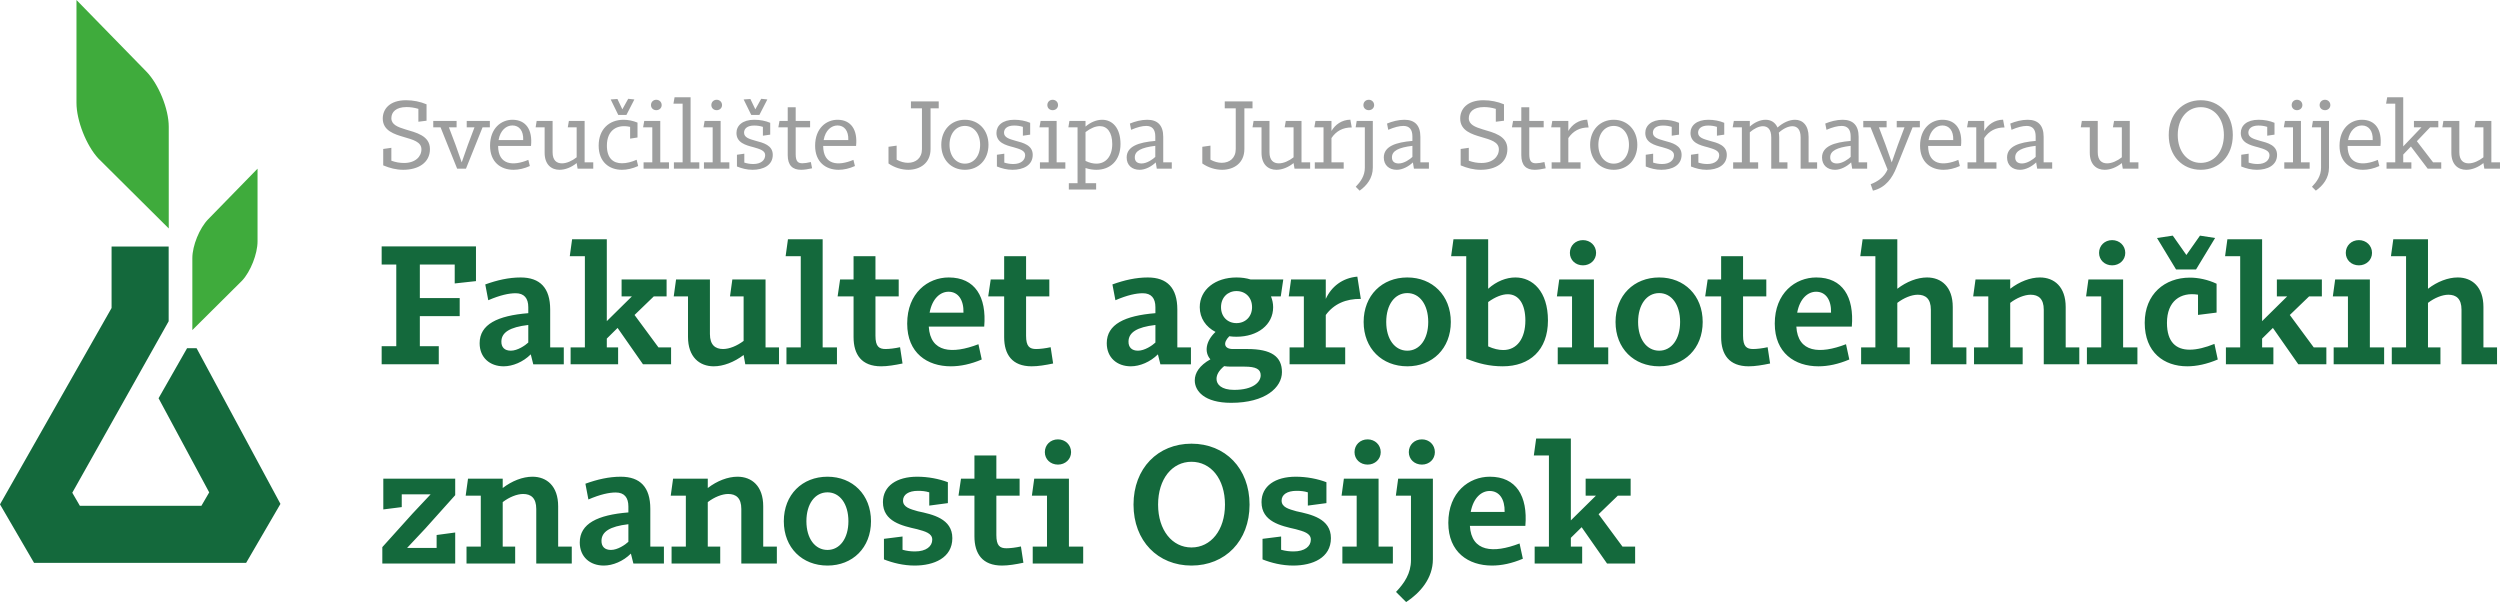 <?xml version="1.0" encoding="UTF-8"?>
<!DOCTYPE svg PUBLIC "-//W3C//DTD SVG 1.1//EN" "http://www.w3.org/Graphics/SVG/1.1/DTD/svg11.dtd">
<!-- Creator: CorelDRAW 2020 (64-Bit) -->
<svg xmlns="http://www.w3.org/2000/svg" xml:space="preserve" width="2454px" height="591px" version="1.1" style="shape-rendering:geometricPrecision; text-rendering:geometricPrecision; image-rendering:optimizeQuality; fill-rule:evenodd; clip-rule:evenodd"
viewBox="0 0 868.89 209.25"
 xmlns:xlink="http://www.w3.org/1999/xlink"
 xmlns:xodm="http://www.corel.com/coreldraw/odm/2003">
 <defs>
  <style type="text/css">
   <![CDATA[
    .fil2 {fill:#9D9E9E;fill-rule:nonzero}
    .fil1 {fill:#3FAB3C;fill-rule:nonzero}
    .fil0 {fill:#14693C;fill-rule:nonzero}
   ]]>
  </style>
 </defs>
 <g id="Layer_x0020_1">
  <g id="_1621980956160">
   <polygon class="fil0" points="68.32,121.02 65.02,121.02 55.11,138.41 72.71,171.13 70,175.79 27.76,175.79 25.12,171.25 58.62,111.65 58.62,85.68 38.78,85.68 38.78,107.05 0,175.29 11.84,195.63 85.54,195.63 97.47,175.13 "/>
   <path class="fil1" d="M72.38 76.17c-3.04,3.11 -5.53,9.2 -5.53,13.55l0 24.99 17.28 -17.17c2.97,-3.17 5.38,-9.32 5.38,-13.67l0 -25.25 -17.13 17.55z"/>
   <path class="fil1" d="M50.85 24.85c4.3,4.4 7.8,13.03 7.8,19.18l0 35.37 -24.44 -24.29c-4.2,-4.5 -7.63,-13.21 -7.63,-19.36l0 -35.75 24.27 24.85z"/>
   <path class="fil0" d="M132.65 126.61l19.85 0 0 -6.29 -6.58 0 0 -10.44 13.85 0 0 -6.29 -13.85 0 0 -11.66 12.12 0 0 6.58 7.39 -0.81 0 -12.06 -32.78 0 0 6.29 5.08 0 0 28.39 -5.08 0 0 6.29zm34.05 -7.33c0,5.02 3.57,8.03 8.36,8.03 3.12,0 6.76,-1.5 9.41,-4.16l0.87 3.46 10.61 0 0 -5.88 -4.73 0 0 -13.16c0,-7.5 -3.52,-11.14 -10.27,-11.14 -4.1,0 -8.14,0.92 -12.29,2.42l1.04 5.49c4.15,-1.79 7.21,-2.43 9.52,-2.43 2.94,0 4.39,1.73 4.39,4.85l0 2.08c-10.68,0.86 -16.91,3.87 -16.91,10.44zm7.56 -0.63c0.05,-3.06 2.82,-4.96 9.35,-5.71l0 6.11c-1.1,1.04 -3.76,2.83 -6.06,2.83 -2.14,0 -3.35,-1.15 -3.29,-3.23zm24.06 7.96l16.51 0 0 -5.88 -3.93 0 0 -3.06 3.75 -3.7 8.83 12.64 9.76 0 0 -5.88 -4.39 0 -8.31 -11.26 6.69 -6.46 4.45 0 0 -5.89 -15.64 0 0 5.89 3.58 0 -8.72 8.6 0 -28.45 -12.06 0 -0.81 5.88 5.25 0 0 31.69 -4.96 0 0 5.88zm35.84 -23.6l4.96 0 0 14.08c0,6.98 3.98,10.22 8.95,10.22 3.34,0 7.09,-1.45 10.38,-3.93l0.58 3.23 11.72 0 0 -5.88 -4.68 0 0 -23.61 -11.54 0 -0.81 5.89 4.73 0 0 15.47c-2.3,1.73 -4.96,2.82 -7.15,2.82 -2.66,0 -4.56,-1.38 -4.56,-5.19l0 -18.99 -11.77 0 -0.81 5.89zm39.18 23.6l17.55 0 0 -5.88 -4.97 0 0 -37.57 -12.06 0 -0.81 5.88 5.26 0 0 31.69 -4.97 0 0 5.88zm23.32 -37.57l0 8.08 -4.68 0 -0.86 5.89 5.54 0 0 14.14c0,6.06 2.77,10.16 9.58,10.16 2.19,0 4.73,-0.41 7.44,-0.98l-0.86 -5.66c-1.79,0.4 -3.76,0.63 -5.02,0.63 -2.31,0 -3.53,-0.86 -3.53,-4.61l0 -13.68 8.08 0 0 -5.89 -8.08 0 0 -8.08 -7.61 0zm18.64 23.43c0,10.22 6.98,14.84 15.17,14.84 3.35,0 6.93,-0.75 10.74,-2.37l-1.15 -5.31c-9.12,3.52 -16.74,2.94 -17.26,-6.12l19.27 0c0.87,-10.33 -3.17,-17.08 -12.34,-17.08 -7.22,0 -14.43,5.37 -14.43,16.04zm14.37 -11.08c3.34,0 5.31,2.83 5.19,7.28l-11.77 0c0.92,-4.97 3.75,-7.28 6.58,-7.28zm19.33 -12.35l0 8.08 -4.67 0 -0.87 5.89 5.54 0 0 14.14c0,6.06 2.77,10.16 9.58,10.16 2.19,0 4.73,-0.41 7.44,-0.98l-0.86 -5.66c-1.79,0.4 -3.75,0.63 -5.02,0.63 -2.31,0 -3.52,-0.86 -3.52,-4.61l0 -13.68 8.08 0 0 -5.89 -8.08 0 0 -8.08 -7.62 0zm35.66 30.24c0,5.02 3.58,8.03 8.37,8.03 3.12,0 6.75,-1.5 9.41,-4.16l0.86 3.46 10.62 0 0 -5.88 -4.73 0 0 -13.16c0,-7.5 -3.52,-11.14 -10.27,-11.14 -4.1,0 -8.14,0.92 -12.29,2.42l1.04 5.49c4.15,-1.79 7.21,-2.43 9.52,-2.43 2.94,0 4.38,1.73 4.38,4.85l0 2.08c-10.67,0.86 -16.91,3.87 -16.91,10.44zm7.56 -0.63c0.06,-3.06 2.83,-4.96 9.35,-5.71l0 6.11c-1.09,1.04 -3.75,2.83 -6.06,2.83 -2.13,0 -3.34,-1.15 -3.29,-3.23zm24.76 -11.89c0,3.81 2.14,6.87 5.48,8.6 -3.4,3.17 -3.98,7.04 -1.78,9.52 -3.81,2.14 -5.43,4.73 -5.43,7.33 0,3.64 3.29,7.79 12.64,7.79 11.94,0 17.66,-5.37 17.66,-10.67 0,-5.43 -3.7,-8.03 -12.01,-8.03l-5.07 0c-2.95,0 -3.58,-2.07 -1.22,-4.44 0.81,0.12 1.62,0.17 2.49,0.17 7.38,0 12.75,-4.15 12.75,-10.27 0,-1.33 -0.29,-2.6 -0.75,-3.75l3.4 0 0.87 -5.89 -11.37 0c-1.5,-0.46 -3.12,-0.69 -4.9,-0.69 -7.33,0 -12.76,4.21 -12.76,10.33zm10.79 20.66l4.79 0c3.93,0 5.6,0.87 5.6,3 0,2.37 -2.6,5.08 -9.23,5.08 -4.45,0 -6.12,-1.9 -6.12,-3.81 0,-1.38 0.75,-2.88 2.65,-4.44 0.7,0.11 1.51,0.17 2.31,0.17zm-3.4 -20.66c0,-3.35 2.31,-5.6 5.37,-5.6 3.17,0 5.42,2.25 5.42,5.6 0,3.29 -2.31,5.54 -5.42,5.54 -3.12,0 -5.37,-2.25 -5.37,-5.54zm23.83 19.85l19.33 0 0 -5.88 -6.75 0 0 -11.26c2.83,-3.86 6.99,-5.65 12.18,-5.59l-1.21 -7.74c-5.2,0.46 -9.01,3.47 -10.97,7.74l0 -6.76 -12.06 0 -0.81 5.89 5.25 0 0 17.72 -4.96 0 0 5.88zm25.74 -14.71c0,9.23 6.41,15.41 15.18,15.41 8.71,0 15.12,-6.18 15.12,-15.41 0,-9.24 -6.41,-15.47 -15.12,-15.47 -8.77,0 -15.18,6.23 -15.18,15.47zm7.85 0c0,-6.06 3,-10.04 7.33,-10.04 4.27,0 7.27,3.98 7.27,10.04 0,6 -3,9.98 -7.27,9.98 -4.33,0 -7.33,-3.98 -7.33,-9.98zm27.81 12.75c4.27,1.73 8.14,2.66 12.7,2.66 9.35,0 15.7,-5.6 15.7,-15.93 0,-10.1 -5.31,-14.95 -11.31,-14.95 -3.18,0 -6.58,1.33 -9.47,3.93l0 -17.2 -12.06 0 -0.81 5.88 5.25 0 0 35.61zm7.62 -4.27l0 -15.41c2.48,-1.79 4.85,-2.71 6.81,-2.71 3.81,0 6.12,3.4 6.12,9.12 0,6.29 -2.94,10.27 -7.68,10.27 -1.61,0 -3.34,-0.4 -5.25,-1.27zm24.18 6.23l17.55 0 0 -5.88 -4.97 0 0 -23.61 -12.06 0 -0.81 5.89 5.26 0 0 17.72 -4.97 0 0 5.88zm4.22 -38.72c0,2.48 1.96,4.33 4.55,4.33 2.54,0 4.56,-1.85 4.56,-4.33 0,-2.54 -2.02,-4.44 -4.56,-4.44 -2.59,0 -4.55,1.9 -4.55,4.44zm15.87 24.01c0,9.23 6.4,15.41 15.17,15.41 8.72,0 15.12,-6.18 15.12,-15.41 0,-9.24 -6.4,-15.47 -15.12,-15.47 -8.77,0 -15.17,6.23 -15.17,15.47zm7.84 0c0,-6.06 3,-10.04 7.33,-10.04 4.27,0 7.27,3.98 7.27,10.04 0,6 -3,9.98 -7.27,9.98 -4.33,0 -7.33,-3.98 -7.33,-9.98zm28.86 -22.86l0 8.08 -4.68 0 -0.86 5.89 5.54 0 0 14.14c0,6.06 2.77,10.16 9.58,10.16 2.19,0 4.73,-0.41 7.44,-0.98l-0.86 -5.66c-1.79,0.4 -3.75,0.63 -5.02,0.63 -2.31,0 -3.52,-0.86 -3.52,-4.61l0 -13.68 8.08 0 0 -5.89 -8.08 0 0 -8.08 -7.62 0zm18.64 23.43c0,10.22 6.98,14.84 15.18,14.84 3.34,0 6.92,-0.75 10.73,-2.37l-1.15 -5.31c-9.12,3.52 -16.74,2.94 -17.26,-6.12l19.28 0c0.86,-10.33 -3.18,-17.08 -12.35,-17.08 -7.22,0 -14.43,5.37 -14.43,16.04zm14.37 -11.08c3.35,0 5.31,2.83 5.19,7.28l-11.77 0c0.92,-4.97 3.75,-7.28 6.58,-7.28zm15.64 25.22l16.91 0 0 -5.88 -4.33 0 0 -15.47c2.25,-1.73 4.96,-2.83 7.1,-2.83 2.71,0 4.56,1.39 4.56,5.2l0 18.98 12.35 0 0 -5.88 -4.74 0 0 -14.03c0,-7.04 -3.98,-10.27 -8.94,-10.27 -3.35,0 -7.1,1.44 -10.33,3.93l0 -17.2 -12.06 0 -0.81 5.88 5.25 0 0 31.69 -4.96 0 0 5.88zm39.24 0l16.91 0 0 -5.88 -4.33 0 0 -15.47c2.25,-1.73 4.96,-2.83 7.1,-2.83 2.71,0 4.56,1.39 4.56,5.2l0 18.98 12.35 0 0 -5.88 -4.73 0 0 -14.03c0,-7.04 -3.99,-10.27 -8.95,-10.27 -3.35,0 -7.1,1.44 -10.33,3.93l0 -3.24 -12.06 0 -0.81 5.89 5.25 0 0 17.72 -4.96 0 0 5.88zm39.24 0l17.55 0 0 -5.88 -4.97 0 0 -23.61 -12.06 0 -0.81 5.89 5.26 0 0 17.72 -4.97 0 0 5.88zm4.22 -38.72c0,2.48 1.96,4.33 4.55,4.33 2.54,0 4.56,-1.85 4.56,-4.33 0,-2.54 -2.02,-4.44 -4.56,-4.44 -2.59,0 -4.55,1.9 -4.55,4.44zm26.77 5.77l6.93 0 6.63 -10.95 -5.25 -0.82 -4.73 6.73 -4.73 -6.73 -5.48 0.82 6.63 10.95zm-10.9 18.55c0,10.25 6.69,15.1 14.77,15.1 3.23,0 6.81,-0.75 10.62,-2.37l-1.16 -5.42c-3.11,1.27 -6.06,2.01 -8.6,2.01 -4.67,0 -7.9,-2.58 -7.9,-9.32 0,-7.6 4.73,-10.77 10.79,-9.8l0 7.04 6.46 -0.81 0 -10.03c-3.06,-1.44 -6.34,-2.12 -9.29,-2.12 -8.71,0 -15.69,5.69 -15.69,15.72zm28.22 14.4l16.5 0 0 -5.88 -3.92 0 0 -3.06 3.75 -3.7 8.83 12.64 9.75 0 0 -5.88 -4.39 0 -8.31 -11.26 6.7 -6.46 4.44 0 0 -5.89 -15.64 0 0 5.89 3.58 0 -8.71 8.6 0 -28.45 -12.07 0 -0.8 5.88 5.25 0 0 31.69 -4.96 0 0 5.88zm37.45 0l17.54 0 0 -5.88 -4.96 0 0 -23.61 -12.06 0 -0.81 5.89 5.25 0 0 17.72 -4.96 0 0 5.88zm4.21 -38.72c0,2.48 1.96,4.33 4.56,4.33 2.54,0 4.56,-1.85 4.56,-4.33 0,-2.54 -2.02,-4.44 -4.56,-4.44 -2.6,0 -4.56,1.9 -4.56,4.44zm15.99 38.72l16.91 0 0 -5.88 -4.33 0 0 -15.47c2.25,-1.73 4.96,-2.83 7.1,-2.83 2.71,0 4.55,1.39 4.55,5.2l0 18.98 12.35 0 0 -5.88 -4.73 0 0 -14.03c0,-7.04 -3.98,-10.27 -8.94,-10.27 -3.35,0 -7.1,1.44 -10.33,3.93l0 -17.2 -12.06 0 -0.81 5.88 5.25 0 0 31.69 -4.96 0 0 5.88zm-698.4 69.25l25.33 0 0 -10.79 -6.46 0.87 0 4.5 -10.27 0 6.29 -6.7 10.44 -11.65 0 -5.72 -24.99 0 0 10.68 6.41 -0.81 0 -4.44 10.04 0 -6.29 6.69 -10.5 11.66 0 5.71zm29.26 0l16.91 0 0 -5.88 -4.33 0 0 -15.47c2.25,-1.73 4.96,-2.83 7.1,-2.83 2.71,0 4.56,1.39 4.56,5.2l0 18.98 12.34 0 0 -5.88 -4.73 0 0 -14.03c0,-7.04 -3.98,-10.27 -8.94,-10.27 -3.35,0 -7.1,1.44 -10.33,3.93l0 -3.24 -12.06 0 -0.81 5.89 5.25 0 0 17.72 -4.96 0 0 5.88zm39.36 -7.33c0,5.03 3.57,8.03 8.36,8.03 3.12,0 6.76,-1.5 9.41,-4.16l0.87 3.46 10.61 0 0 -5.88 -4.73 0 0 -13.16c0,-7.5 -3.52,-11.14 -10.27,-11.14 -4.1,0 -8.14,0.93 -12.29,2.43l1.04 5.48c4.15,-1.79 7.21,-2.43 9.52,-2.43 2.94,0 4.38,1.74 4.38,4.85l0 2.08c-10.67,0.86 -16.9,3.87 -16.9,10.44zm7.55 -0.63c0.06,-3.06 2.83,-4.96 9.35,-5.71l0 6.11c-1.09,1.04 -3.75,2.83 -6.06,2.83 -2.13,0 -3.34,-1.15 -3.29,-3.23zm24.36 7.96l16.91 0 0 -5.88 -4.33 0 0 -15.47c2.25,-1.73 4.96,-2.83 7.1,-2.83 2.71,0 4.56,1.39 4.56,5.2l0 18.98 12.35 0 0 -5.88 -4.74 0 0 -14.03c0,-7.04 -3.98,-10.27 -8.94,-10.27 -3.35,0 -7.1,1.44 -10.33,3.93l0 -3.24 -12.06 0 -0.81 5.89 5.25 0 0 17.72 -4.96 0 0 5.88zm39.01 -14.71c0,9.23 6.41,15.41 15.18,15.41 8.71,0 15.12,-6.18 15.12,-15.41 0,-9.24 -6.41,-15.47 -15.12,-15.47 -8.77,0 -15.18,6.23 -15.18,15.47zm7.85 0c0,-6.06 3,-10.04 7.33,-10.04 4.27,0 7.27,3.98 7.27,10.04 0,6 -3,9.98 -7.27,9.98 -4.33,0 -7.33,-3.98 -7.33,-9.98zm26.95 13.27c3.06,1.21 6.75,2.14 10.67,2.14 6.7,0 13.1,-2.66 13.1,-9.53 0,-6.81 -6.92,-8.25 -12,-9.34 -2.65,-0.76 -5.14,-1.39 -5.14,-3.7 0,-2.08 1.91,-3.4 5.2,-3.4 1.38,0 2.6,0.11 3.92,0.52l0 4.61 6.47 -0.86 0 -7.27c-3.06,-1.16 -6.81,-1.91 -10.68,-1.91 -7.04,0 -11.89,3.18 -11.89,8.83 0,6.81 6.75,8.25 11.89,9.41 2.71,0.75 5.25,1.38 5.25,3.63 0,2.31 -2.08,4.1 -6,4.1 -1.5,0 -2.83,-0.17 -4.33,-0.58l0 -4.61 -6.46 0.81 0 7.15zm31.45 -36.12l0 8.07 -4.67 0 -0.87 5.89 5.54 0 0 14.14c0,6.06 2.77,10.16 9.58,10.16 2.19,0 4.73,-0.41 7.44,-0.98l-0.86 -5.66c-1.79,0.4 -3.75,0.63 -5.02,0.63 -2.31,0 -3.52,-0.86 -3.52,-4.61l0 -13.68 8.08 0 0 -5.89 -8.08 0 0 -8.07 -7.62 0zm20.26 37.56l17.54 0 0 -5.88 -4.96 0 0 -23.61 -12.06 0 -0.81 5.89 5.25 0 0 17.72 -4.96 0 0 5.88zm4.21 -38.72c0,2.48 1.96,4.33 4.56,4.33 2.54,0 4.56,-1.85 4.56,-4.33 0,-2.54 -2.02,-4.44 -4.56,-4.44 -2.6,0 -4.56,1.9 -4.56,4.44zm30.82 18.24c0,12.64 8.48,21.18 20.14,21.18 11.71,0 20.19,-8.54 20.19,-21.18 0,-12.64 -8.48,-21.18 -20.19,-21.18 -11.66,0 -20.14,8.54 -20.14,21.18zm8.54 0c0,-8.95 4.9,-14.89 11.6,-14.89 6.75,0 11.65,5.94 11.65,14.89 0,8.88 -4.9,14.89 -11.65,14.89 -6.7,0 -11.6,-6.01 -11.6,-14.89zm36.3 19.04c3.05,1.21 6.75,2.14 10.67,2.14 6.7,0 13.1,-2.66 13.1,-9.53 0,-6.81 -6.92,-8.25 -12,-9.34 -2.66,-0.76 -5.14,-1.39 -5.14,-3.7 0,-2.08 1.91,-3.4 5.2,-3.4 1.38,0 2.59,0.11 3.92,0.52l0 4.61 6.46 -0.86 0 -7.27c-3.05,-1.16 -6.81,-1.91 -10.67,-1.91 -7.04,0 -11.89,3.18 -11.89,8.83 0,6.81 6.75,8.25 11.89,9.41 2.71,0.75 5.25,1.38 5.25,3.63 0,2.31 -2.08,4.1 -6,4.1 -1.5,0 -2.83,-0.17 -4.33,-0.58l0 -4.61 -6.46 0.81 0 7.15zm27.75 1.44l17.55 0 0 -5.88 -4.97 0 0 -23.61 -12.06 0 -0.8 5.89 5.25 0 0 17.72 -4.97 0 0 5.88zm4.22 -38.72c0,2.48 1.96,4.33 4.56,4.33 2.53,0 4.55,-1.85 4.55,-4.33 0,-2.54 -2.02,-4.44 -4.55,-4.44 -2.6,0 -4.56,1.9 -4.56,4.44zm17.94 52.11c4.91,-3.23 9.3,-8.25 9.3,-14.89l0 -27.99 -12.07 0 -0.8 5.89 5.25 0 0 22.39c0,4.68 -2.31,8.02 -5.2,11.08l3.52 3.52zm0.93 -52.11c0,2.48 1.96,4.33 4.56,4.33 2.54,0 4.5,-1.85 4.5,-4.33 0,-2.54 -1.96,-4.44 -4.5,-4.44 -2.6,0 -4.56,1.9 -4.56,4.44zm13.73 24.59c0,10.21 6.99,14.83 15.18,14.83 3.35,0 6.92,-0.75 10.73,-2.37l-1.15 -5.31c-9.12,3.52 -16.74,2.94 -17.26,-6.12l19.28 0c0.87,-10.33 -3.17,-17.08 -12.35,-17.08 -7.21,0 -14.43,5.37 -14.43,16.05zm14.37 -11.09c3.35,0 5.31,2.83 5.2,7.28l-11.78 0c0.93,-4.97 3.75,-7.28 6.58,-7.28zm15.64 25.22l16.51 0 0 -5.88 -3.93 0 0 -3.06 3.75 -3.69 8.83 12.63 9.76 0 0 -5.88 -4.39 0 -8.31 -11.26 6.69 -6.46 4.45 0 0 -5.89 -15.64 0 0 5.89 3.58 0 -8.72 8.6 0 -28.45 -12.06 0 -0.81 5.89 5.25 0 0 31.68 -4.96 0 0 5.88z"/>
   <path class="fil2" d="M133.19 57.47c2.27,0.95 4.51,1.54 6.95,1.54 5.21,0 9.29,-2.43 9.29,-7.21 0,-4.71 -4.91,-5.73 -8.6,-6.85 -2.6,-0.79 -4.81,-1.65 -4.81,-3.86 0,-2.14 1.59,-3.88 5.27,-3.88 1.36,0 2.64,0.19 4.12,0.62l0 4.48 2.84 -0.36 0 -5.7c-2.18,-0.92 -4.65,-1.42 -7.12,-1.42 -5.73,0 -8.1,3.1 -8.1,6.36 0,4.28 4.11,5.47 7.34,6.43 3.1,0.92 6.1,1.64 6.1,4.28 0,2.57 -2.18,4.74 -6.03,4.74 -1.48,0 -2.87,-0.23 -4.42,-0.79l0 -4.48 -2.83 0.4 0 5.7zm25.69 1.15l3.07 0 5.76 -14.36 2.54 0 0 -2.24 -8.04 0 0 2.24 2.7 0 -2.3 6.09 -2.14 6.09 -2.14 -6.09 -2.31 -6.09 2.67 0 0 -2.24 -8.11 0 0 2.24 2.54 0 5.76 14.36zm24.74 -3.06c-5.3,2.23 -10.47,1.81 -10.5,-4.85l11.43 0c0.59,-5.63 -1.78,-9.09 -6.46,-9.09 -3.85,0 -7.77,2.9 -7.77,9.03 0,5.66 3.68,8.36 8.16,8.36 1.78,0 3.73,-0.43 5.67,-1.31l-0.53 -2.14zm-10.34 -6.89c0.59,-3.43 2.7,-5.07 4.81,-5.07 2.34,0 3.89,1.81 3.75,5.07l-8.56 0zm12.88 -4.41l3.13 0 0 8.82c0,4.12 2.34,5.93 5.17,5.93 1.98,0 4.15,-0.85 5.96,-2.34l0.33 1.95 5.44 0 0 -2.21 -3 0 0 -14.39 -5.47 0 -0.39 2.24 3.09 0 0 10.41c-1.58,1.25 -3.49,2.1 -5.1,2.1 -1.88,0 -3.26,-1.05 -3.26,-3.85l0 -10.9 -5.54 0 -0.36 2.24zm30.14 -6.27l-1.71 -3.59 -2.34 0.16 2.63 5.38 2.84 0 2.76 -5.38 -2.14 -0.23 -2.04 3.66zm4.97 17.53c-1.77,0.79 -3.52,1.22 -5.1,1.22 -3,0 -5.24,-1.68 -5.24,-6.13 0,-5.4 3.56,-7.54 8.07,-6.52l0 4.09 2.57 -0.4 0 -5.17c-1.61,-0.66 -3.29,-0.99 -4.84,-0.99 -4.98,0 -8.66,3.26 -8.66,8.99 0,5.67 3.65,8.4 8.1,8.4 1.74,0 3.69,-0.43 5.63,-1.31l-0.53 -2.18zm4.98 -19c0,1.02 0.79,1.77 1.84,1.77 1.06,0 1.88,-0.75 1.88,-1.77 0,-1.06 -0.82,-1.85 -1.88,-1.85 -1.05,0 -1.84,0.79 -1.84,1.85zm-2.57 22.1l8.83 0 0 -2.21 -3.03 0 0 -14.39 -5.57 0 -0.4 2.24 3.2 0 0 12.15 -3.03 0 0 2.21zm10.54 0l8.83 0 0 -2.21 -3.03 0 0 -22.6 -5.57 0 -0.39 2.21 3.19 0 0 20.39 -3.03 0 0 2.21zm13.01 -22.1c0,1.02 0.79,1.77 1.85,1.77 1.05,0 1.87,-0.75 1.87,-1.77 0,-1.06 -0.82,-1.85 -1.87,-1.85 -1.06,0 -1.85,0.79 -1.85,1.85zm-2.57 22.1l8.83 0 0 -2.21 -3.03 0 0 -14.39 -5.57 0 -0.39 2.24 3.19 0 0 12.15 -3.03 0 0 2.21zm17.86 -20.63l-1.72 -3.59 -2.34 0.16 2.64 5.38 2.83 0 2.77 -5.38 -2.14 -0.23 -2.04 3.66zm-6.39 19.87c1.71,0.69 3.45,1.15 5.43,1.15 3.69,0 7.02,-1.54 7.02,-5.2 0,-3.36 -3.3,-4.18 -6.06,-4.91 -2.05,-0.59 -3.92,-1.09 -3.92,-2.8 0,-1.45 1.21,-2.47 3.49,-2.47 1.08,0 2.01,0.13 3.06,0.46l0 3.07 2.54 -0.37 0 -4.11c-1.65,-0.7 -3.56,-1.06 -5.54,-1.06 -4.11,0 -6.19,2.04 -6.19,4.58 0,3.39 3.16,4.25 5.96,4.97 2.05,0.6 4.02,1.12 4.02,2.74 0,1.78 -1.48,3.09 -4.12,3.09 -1.12,0 -2.07,-0.16 -3.13,-0.49l0 -3.1 -2.56 0.37 0 4.08zm17.65 -20.59l0 4.75 -2.86 0 -0.4 2.24 3.26 0 0 9.65c0,3.56 1.68,5.1 4.65,5.1 1.15,0 2.47,-0.23 3.82,-0.52l-0.43 -2.18c-1.09,0.27 -2.18,0.43 -2.93,0.43 -1.55,0 -2.34,-0.63 -2.34,-3.16l0 -9.32 5.01 0 0 -2.24 -5.01 0 0 -4.75 -2.77 0zm22.83 18.29c-5.3,2.23 -10.48,1.81 -10.51,-4.85l11.43 0c0.6,-5.63 -1.78,-9.09 -6.45,-9.09 -3.86,0 -7.78,2.9 -7.78,9.03 0,5.66 3.69,8.36 8.17,8.36 1.78,0 3.72,-0.43 5.67,-1.31l-0.53 -2.14zm-10.34 -6.89c0.59,-3.43 2.7,-5.07 4.81,-5.07 2.33,0 3.88,1.81 3.75,5.07l-8.56 0zm22.53 8.14c2.07,1.45 4.58,2.2 6.92,2.2 4.11,-0.03 7.7,-2.37 7.7,-7.21l0 -14.16 2.84 0 0 -2.41 -9.66 0 0 2.41 3.83 0 0 14.16c0,3.13 -2.11,4.78 -4.88,4.78 -1.25,0 -2.63,-0.37 -3.92,-1.09l0 -4.88 -2.83 0.4 0 5.8zm18.35 -6.49c0,5.2 3.45,8.69 8.2,8.69 4.74,0 8.2,-3.49 8.2,-8.69 0,-5.17 -3.46,-8.7 -8.2,-8.7 -4.75,0 -8.2,3.53 -8.2,8.7zm2.86 0c0,-3.92 2.24,-6.56 5.34,-6.56 3.09,0 5.3,2.64 5.3,6.56 0,3.92 -2.21,6.55 -5.3,6.55 -3.1,0 -5.34,-2.63 -5.34,-6.55zm16.47 7.54c1.72,0.69 3.46,1.15 5.44,1.15 3.69,0 7.01,-1.54 7.01,-5.2 0,-3.36 -3.29,-4.18 -6.06,-4.91 -2.04,-0.59 -3.92,-1.09 -3.92,-2.8 0,-1.45 1.22,-2.47 3.49,-2.47 1.09,0 2.01,0.13 3.07,0.46l0 3.07 2.53 -0.37 0 -4.11c-1.64,-0.7 -3.55,-1.06 -5.53,-1.06 -4.12,0 -6.19,2.04 -6.19,4.58 0,3.39 3.16,4.25 5.96,4.97 2.04,0.6 4.02,1.12 4.02,2.74 0,1.78 -1.48,3.09 -4.12,3.09 -1.12,0 -2.07,-0.16 -3.13,-0.49l0 -3.1 -2.57 0.37 0 4.08zm17.53 -21.34c0,1.02 0.79,1.77 1.84,1.77 1.06,0 1.88,-0.75 1.88,-1.77 0,-1.06 -0.82,-1.85 -1.88,-1.85 -1.05,0 -1.84,0.79 -1.84,1.85zm-2.57 22.1l8.83 0 0 -2.21 -3.03 0 0 -14.39 -5.57 0 -0.4 2.24 3.2 0 0 12.15 -3.03 0 0 2.21zm10.04 7.25l9.49 0 0 -2.21 -3.69 0 0 -5.27c1.29,0.43 2.57,0.62 3.79,0.62 4.71,0 8.37,-3.13 8.37,-8.96 0,-5.69 -2.9,-8.43 -6.36,-8.43 -1.91,0 -3.99,0.79 -5.8,2.37l0 -1.97 -5.6 0 -0.36 2.24 3.19 0 0 19.4 -3.03 0 0 2.21zm5.8 -19.97c1.75,-1.35 3.49,-2.07 4.98,-2.07 2.53,0 4.31,2.14 4.31,6.22 0,4.29 -2.24,6.82 -5.5,6.82 -1.19,0 -2.44,-0.29 -3.79,-0.95l0 -10.02zm24.77 12.72l5.21 0 0 -2.21 -2.97 0 0 -8.86c0,-3.99 -1.94,-5.93 -5.56,-5.93 -2.11,0 -4.29,0.59 -6.03,1.32l0.43 2.17c2.14,-0.92 3.85,-1.35 5.27,-1.35 2.04,0 3.13,1.22 3.13,3.63l0 1.58c-5.77,0.49 -9.95,1.87 -9.95,5.76 0,2.67 1.84,4.28 4.51,4.28 1.98,0 4.12,-1.15 5.6,-2.57l0.36 2.18zm-0.52 -4.09c-0.79,0.79 -2.9,2.28 -4.75,2.28 -1.58,0 -2.4,-0.76 -2.37,-2.18 0.03,-2.2 2.27,-3.36 7.12,-3.95l0 3.85zm16.34 2.28c2.07,1.45 4.57,2.2 6.91,2.2 4.12,-0.03 7.71,-2.37 7.71,-7.21l0 -14.16 2.83 0 0 -2.41 -9.65 0 0 2.41 3.82 0 0 14.16c0,3.13 -2.11,4.78 -4.87,4.78 -1.25,0 -2.64,-0.37 -3.92,-1.09l0 -4.88 -2.83 0.4 0 5.8zm17.45 -12.55l3.13 0 0 8.82c0,4.12 2.34,5.93 5.17,5.93 1.98,0 4.16,-0.85 5.97,-2.34l0.33 1.95 5.43 0 0 -2.21 -3 0 0 -14.39 -5.46 0 -0.4 2.24 3.1 0 0 10.41c-1.58,1.25 -3.49,2.1 -5.11,2.1 -1.88,0 -3.26,-1.05 -3.26,-3.85l0 -10.9 -5.53 0 -0.37 2.24zm21.65 14.36l10.04 0 0 -2.21 -4.25 0 0 -8.43c1.65,-2.44 3.92,-3.69 7.05,-3.69l-0.49 -2.7c-3,0.06 -5.24,1.71 -6.56,3.92l0 -3.49 -5.56 0 -0.4 2.24 3.2 0 0 12.15 -3.03 0 0 2.21zm16.89 -22.1c0,1.02 0.79,1.77 1.88,1.77 1.02,0 1.85,-0.75 1.85,-1.77 0,-1.06 -0.83,-1.85 -1.85,-1.85 -1.09,0 -1.88,0.79 -1.88,1.85zm-1.31 29.74c2.47,-1.75 4.58,-4.35 4.58,-8l0 -16.24 -5.6 0 -0.37 2.24 3.2 0 0 14.03c0,2.86 -1.52,4.91 -3.16,6.62l1.35 1.35zm18.87 -7.64l5.21 0 0 -2.21 -2.97 0 0 -8.86c0,-3.99 -1.94,-5.93 -5.56,-5.93 -2.11,0 -4.29,0.59 -6.03,1.32l0.42 2.17c2.15,-0.92 3.86,-1.35 5.28,-1.35 2.04,0 3.12,1.22 3.12,3.63l0 1.58c-5.76,0.49 -9.94,1.87 -9.94,5.76 0,2.67 1.84,4.28 4.51,4.28 1.98,0 4.12,-1.15 5.6,-2.57l0.36 2.18zm-0.53 -4.09c-0.79,0.79 -2.89,2.28 -4.74,2.28 -1.58,0 -2.4,-0.76 -2.37,-2.18 0.03,-2.2 2.27,-3.36 7.11,-3.95l0 3.85zm16.77 2.94c2.27,0.95 4.51,1.54 6.95,1.54 5.21,0 9.29,-2.43 9.29,-7.21 0,-4.71 -4.91,-5.73 -8.6,-6.85 -2.6,-0.79 -4.81,-1.65 -4.81,-3.86 0,-2.14 1.59,-3.88 5.27,-3.88 1.36,0 2.64,0.19 4.12,0.62l0 4.48 2.84 -0.36 0 -5.7c-2.18,-0.92 -4.65,-1.42 -7.12,-1.42 -5.73,0 -8.1,3.1 -8.1,6.36 0,4.28 4.11,5.47 7.34,6.43 3.1,0.92 6.1,1.64 6.1,4.28 0,2.57 -2.18,4.74 -6.03,4.74 -1.48,0 -2.87,-0.23 -4.42,-0.79l0 -4.48 -2.83 0.4 0 5.7zm21.08 -20.2l0 4.75 -2.86 0 -0.4 2.24 3.26 0 0 9.65c0,3.56 1.68,5.1 4.65,5.1 1.15,0 2.47,-0.23 3.82,-0.52l-0.43 -2.18c-1.09,0.27 -2.17,0.43 -2.93,0.43 -1.55,0 -2.34,-0.63 -2.34,-3.16l0 -9.32 5.01 0 0 -2.24 -5.01 0 0 -4.75 -2.77 0zm10.54 21.35l10.05 0 0 -2.21 -4.25 0 0 -8.43c1.65,-2.44 3.92,-3.69 7.05,-3.69l-0.49 -2.7c-3,0.06 -5.24,1.71 -6.56,3.92l0 -3.49 -5.57 0 -0.39 2.24 3.19 0 0 12.15 -3.03 0 0 2.21zm13.38 -8.3c0,5.2 3.46,8.69 8.2,8.69 4.74,0 8.2,-3.49 8.2,-8.69 0,-5.17 -3.46,-8.7 -8.2,-8.7 -4.74,0 -8.2,3.53 -8.2,8.7zm2.86 0c0,-3.92 2.24,-6.56 5.34,-6.56 3.1,0 5.3,2.64 5.3,6.56 0,3.92 -2.2,6.55 -5.3,6.55 -3.1,0 -5.34,-2.63 -5.34,-6.55zm16.47 7.54c1.72,0.69 3.46,1.15 5.44,1.15 3.69,0 7.02,-1.54 7.02,-5.2 0,-3.36 -3.3,-4.18 -6.06,-4.91 -2.05,-0.59 -3.92,-1.09 -3.92,-2.8 0,-1.45 1.21,-2.47 3.49,-2.47 1.08,0 2.01,0.13 3.06,0.46l0 3.07 2.54 -0.37 0 -4.11c-1.65,-0.7 -3.56,-1.06 -5.54,-1.06 -4.11,0 -6.19,2.04 -6.19,4.58 0,3.39 3.16,4.25 5.96,4.97 2.04,0.6 4.02,1.12 4.02,2.74 0,1.78 -1.48,3.09 -4.12,3.09 -1.12,0 -2.07,-0.16 -3.13,-0.49l0 -3.1 -2.57 0.37 0 4.08zm15.72 0c1.71,0.69 3.46,1.15 5.43,1.15 3.69,0 7.02,-1.54 7.02,-5.2 0,-3.36 -3.29,-4.18 -6.06,-4.91 -2.04,-0.59 -3.92,-1.09 -3.92,-2.8 0,-1.45 1.22,-2.47 3.49,-2.47 1.09,0 2.01,0.13 3.06,0.46l0 3.07 2.54 -0.37 0 -4.11c-1.65,-0.7 -3.56,-1.06 -5.53,-1.06 -4.12,0 -6.2,2.04 -6.2,4.58 0,3.39 3.17,4.25 5.97,4.97 2.04,0.6 4.01,1.12 4.01,2.74 0,1.78 -1.48,3.09 -4.11,3.09 -1.12,0 -2.08,-0.16 -3.13,-0.49l0 -3.1 -2.57 0.37 0 4.08zm14.66 0.76l8.69 0 0 -2.21 -2.9 0 0 -10.44c1.42,-1.25 3.13,-2.11 4.55,-2.11 1.65,0 2.9,1.05 2.9,3.89l0 10.87 5.63 0 0 -2.21 -2.86 0 0 -8.66c0,-0.59 -0.07,-1.15 -0.14,-1.65 1.45,-1.35 3.23,-2.24 4.71,-2.24 1.65,0 2.87,1.09 2.87,3.89l0 10.87 5.73 0 0 -2.21 -2.96 0 0 -8.86c0,-4.02 -2.08,-5.93 -4.71,-5.93 -1.95,0 -4.15,0.96 -6.1,2.7 -0.82,-1.88 -2.37,-2.7 -4.15,-2.7 -1.78,0 -3.82,0.86 -5.47,2.37l0 -1.97 -5.56 0 -0.4 2.24 3.2 0 0 12.15 -3.03 0 0 2.21zm41.37 0l5.2 0 0 -2.21 -2.96 0 0 -8.86c0,-3.99 -1.94,-5.93 -5.57,-5.93 -2.11,0 -4.28,0.59 -6.03,1.32l0.43 2.17c2.14,-0.92 3.86,-1.35 5.27,-1.35 2.05,0 3.13,1.22 3.13,3.63l0 1.58c-5.76,0.49 -9.95,1.87 -9.95,5.76 0,2.67 1.85,4.28 4.52,4.28 1.97,0 4.12,-1.15 5.6,-2.57l0.36 2.18zm-0.53 -4.09c-0.79,0.79 -2.9,2.28 -4.74,2.28 -1.58,0 -2.41,-0.76 -2.37,-2.18 0.03,-2.2 2.27,-3.36 7.11,-3.95l0 3.85zm7.74 11.73c4.52,-1.05 6.79,-4.58 8.14,-7.97l5.63 -14.03 2.54 0 0 -2.24 -8.04 0 0 2.24 2.7 0 -2.3 6.09 -2.14 6.09 -2.14 -6.09 -2.31 -6.09 2.67 0 0 -2.24 -8.11 0 0 2.24 2.54 0 5.9 14.65c-1.12,2.61 -3.46,4.22 -5.87,5.11l0.79 2.24zm29.68 -10.7c-5.3,2.23 -10.47,1.81 -10.5,-4.85l11.43 0c0.59,-5.63 -1.78,-9.09 -6.46,-9.09 -3.85,0 -7.77,2.9 -7.77,9.03 0,5.66 3.69,8.36 8.16,8.36 1.78,0 3.73,-0.43 5.67,-1.31l-0.53 -2.14zm-10.34 -6.89c0.59,-3.43 2.7,-5.07 4.81,-5.07 2.34,0 3.89,1.81 3.76,5.07l-8.57 0zm13.54 9.95l10.05 0 0 -2.21 -4.25 0 0 -8.43c1.64,-2.44 3.92,-3.69 7.05,-3.69l-0.5 -2.7c-3,0.06 -5.24,1.71 -6.55,3.92l0 -3.49 -5.57 0 -0.4 2.24 3.2 0 0 12.15 -3.03 0 0 2.21zm24.21 0l5.21 0 0 -2.21 -2.97 0 0 -8.86c0,-3.99 -1.94,-5.93 -5.57,-5.93 -2.1,0 -4.28,0.59 -6.02,1.32l0.42 2.17c2.14,-0.92 3.86,-1.35 5.27,-1.35 2.05,0 3.13,1.22 3.13,3.63l0 1.58c-5.76,0.49 -9.94,1.87 -9.94,5.76 0,2.67 1.84,4.28 4.51,4.28 1.98,0 4.12,-1.15 5.6,-2.57l0.36 2.18zm-0.53 -4.09c-0.79,0.79 -2.9,2.28 -4.74,2.28 -1.58,0 -2.41,-0.76 -2.37,-2.18 0.03,-2.2 2.27,-3.36 7.11,-3.95l0 3.85zm15.68 -10.27l3.13 0 0 8.82c0,4.12 2.34,5.93 5.17,5.93 1.98,0 4.15,-0.85 5.97,-2.34l0.33 1.95 5.43 0 0 -2.21 -3 0 0 -14.39 -5.46 0 -0.4 2.24 3.1 0 0 10.41c-1.58,1.25 -3.5,2.1 -5.11,2.1 -1.88,0 -3.26,-1.05 -3.26,-3.85l0 -10.9 -5.53 0 -0.37 2.24zm30.57 2.66c0,7.22 4.68,12.09 11.14,12.09 6.45,0 11.13,-4.87 11.13,-12.09 0,-7.21 -4.68,-12.09 -11.13,-12.09 -6.46,0 -11.14,4.88 -11.14,12.09zm3.13 0c0,-5.79 3.36,-9.68 8.01,-9.68 4.64,0 8.03,3.89 8.03,9.68 0,5.77 -3.39,9.69 -8.03,9.69 -4.65,0 -8.01,-3.92 -8.01,-9.69zm22.07 10.94c1.71,0.69 3.46,1.15 5.44,1.15 3.69,0 7.01,-1.54 7.01,-5.2 0,-3.36 -3.29,-4.18 -6.06,-4.91 -2.04,-0.59 -3.92,-1.09 -3.92,-2.8 0,-1.45 1.22,-2.47 3.49,-2.47 1.09,0 2.01,0.13 3.07,0.46l0 3.07 2.53 -0.37 0 -4.11c-1.64,-0.7 -3.55,-1.06 -5.53,-1.06 -4.12,0 -6.19,2.04 -6.19,4.58 0,3.39 3.16,4.25 5.96,4.97 2.04,0.6 4.02,1.12 4.02,2.74 0,1.78 -1.48,3.09 -4.12,3.09 -1.12,0 -2.08,-0.16 -3.13,-0.49l0 -3.1 -2.57 0.37 0 4.08zm17.53 -21.34c0,1.02 0.79,1.77 1.84,1.77 1.05,0 1.88,-0.75 1.88,-1.77 0,-1.06 -0.83,-1.85 -1.88,-1.85 -1.05,0 -1.84,0.79 -1.84,1.85zm-2.57 22.1l8.82 0 0 -2.21 -3.03 0 0 -14.39 -5.56 0 -0.4 2.24 3.2 0 0 12.15 -3.03 0 0 2.21zm12.28 -22.1c0,1.02 0.79,1.77 1.88,1.77 1.02,0 1.85,-0.75 1.85,-1.77 0,-1.06 -0.83,-1.85 -1.85,-1.85 -1.09,0 -1.88,0.79 -1.88,1.85zm-1.31 29.74c2.47,-1.75 4.57,-4.35 4.57,-8l0 -16.24 -5.59 0 -0.37 2.24 3.2 0 0 14.03c0,2.86 -1.52,4.91 -3.16,6.62l1.35 1.35zm21.54 -10.7c-5.3,2.23 -10.48,1.81 -10.51,-4.85l11.43 0c0.59,-5.63 -1.78,-9.09 -6.46,-9.09 -3.85,0 -7.77,2.9 -7.77,9.03 0,5.66 3.69,8.36 8.17,8.36 1.78,0 3.72,-0.43 5.67,-1.31l-0.53 -2.14zm-10.34 -6.89c0.59,-3.43 2.7,-5.07 4.8,-5.07 2.34,0 3.89,1.81 3.76,5.07l-8.56 0zm13.37 9.95l8.63 0 0 -2.21 -2.83 0 0 -2.7 2.67 -2.8 5.83 7.71 4.71 0 0 -2.21 -2.84 0 -5.63 -7.34 4.58 -4.81 2.87 0 0 -2.24 -8.47 0 0 2.24 2.6 0 -6.32 6.62 0 -17.07 -5.57 0 -0.39 2.21 3.19 0 0 20.39 -3.03 0 0 2.21zm19.4 -14.36l3.13 0 0 8.82c0,4.12 2.34,5.93 5.17,5.93 1.98,0 4.15,-0.85 5.97,-2.34l0.32 1.95 5.44 0 0 -2.21 -3 0 0 -14.39 -5.47 0 -0.39 2.24 3.1 0 0 10.41c-1.59,1.25 -3.5,2.1 -5.11,2.1 -1.88,0 -3.26,-1.05 -3.26,-3.85l0 -10.9 -5.54 0 -0.36 2.24z"/>
  </g>
 </g>
</svg>

